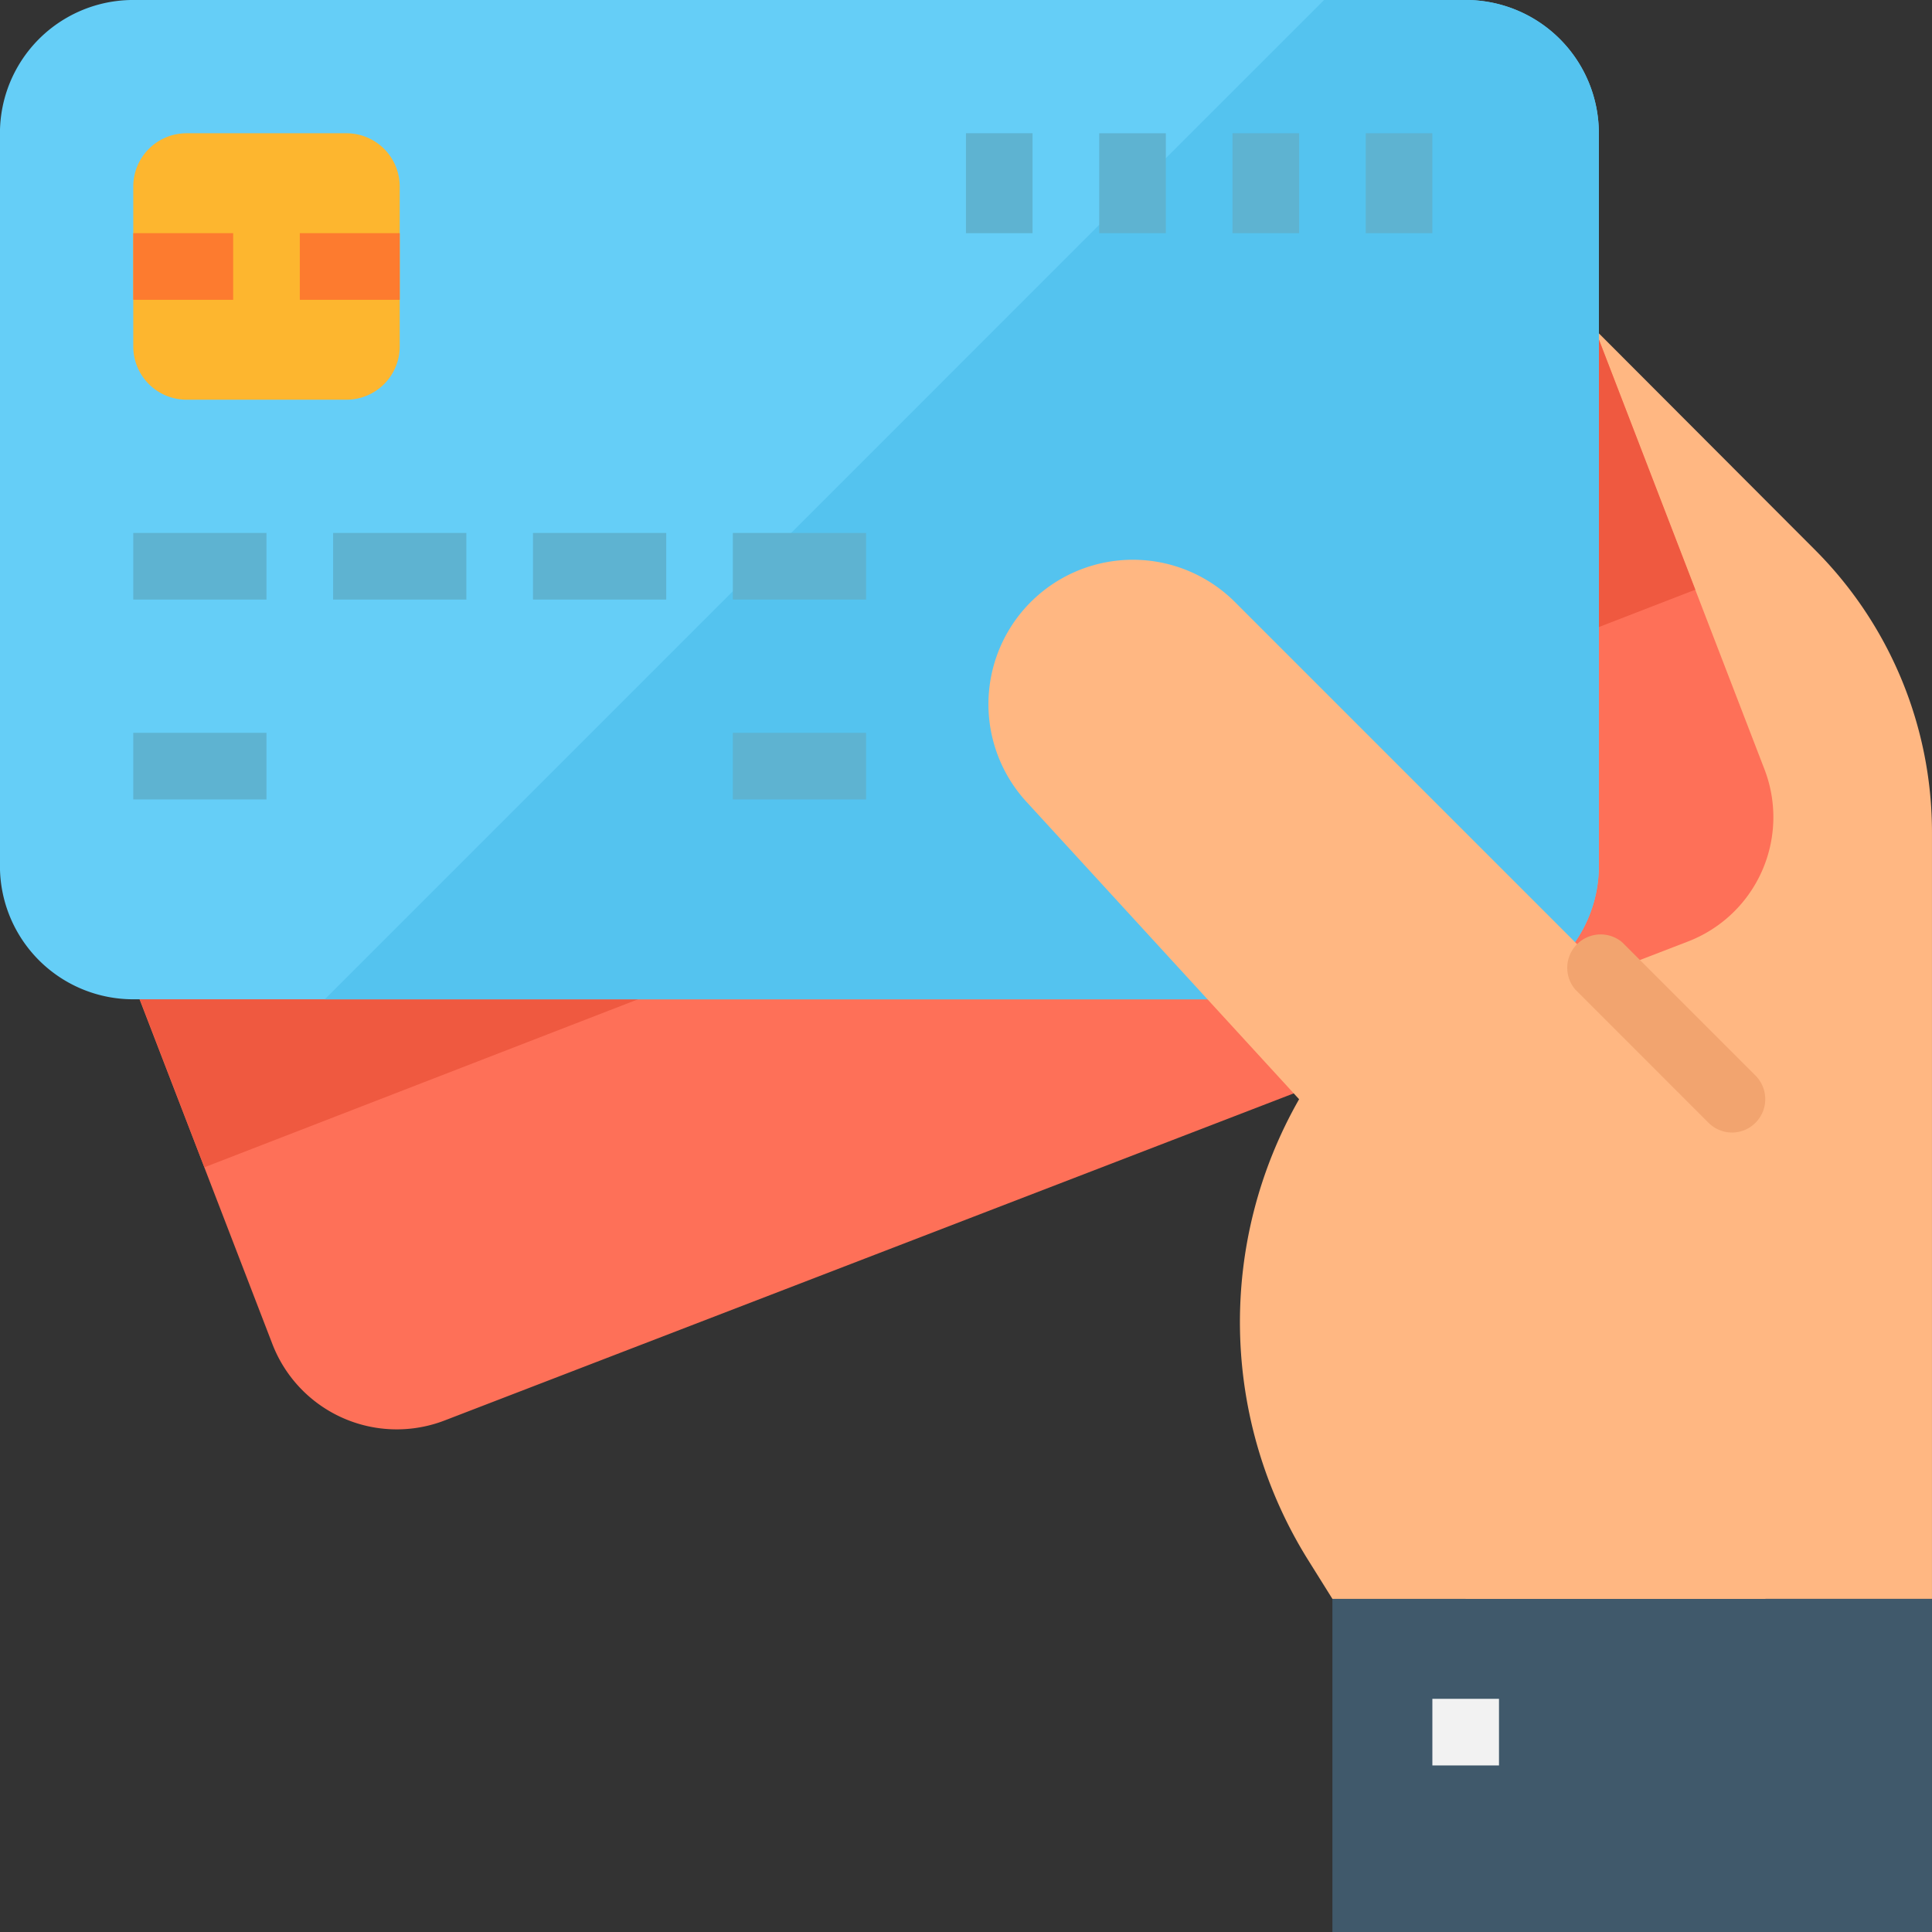 <svg xmlns="http://www.w3.org/2000/svg" width="104.116" height="104.115" viewBox="0 0 104.116 104.115">
  <rect x="0" y="0" width="104.116" height="104.115" fill="#333333" stroke="none"/>
  <g id="Group_15261" data-name="Group 15261" transform="translate(-1038 -707)">
    <path id="Path_53286" data-name="Path 53286" d="M467.884,80.357,449.105,61.543v75.394h25.131v-41.3A21.544,21.544,0,0,0,467.884,80.357Zm0,0" transform="translate(667.879 656.228)" fill="#ffb782"/>
    <path id="Path_53287" data-name="Path 53287" d="M14.677,72.733.481,35.88A7.18,7.18,0,0,1,4.6,26.6L71.607.79a7.179,7.179,0,0,1,9.28,4.12l14.2,36.853a7.18,7.18,0,0,1-4.12,9.281l-67,25.81A7.183,7.183,0,0,1,14.677,72.733Zm0,0" transform="translate(1038 706.693)" fill="#fe7058"/>
    <path id="Path_53288" data-name="Path 53288" d="M112.536,101.961,32.2,133.1l5.35,13.887,80.344-31.127Zm0,0" transform="translate(1011.467 622.918)" fill="#ef5940"/>
    <path id="Path_53289" data-name="Path 53289" d="M0,46.973V7.481A7.181,7.181,0,0,1,7.184.3h71.8a7.181,7.181,0,0,1,7.18,7.18V46.973a7.181,7.181,0,0,1-7.18,7.18H7.184A7.181,7.181,0,0,1,0,46.973Zm0,0" transform="translate(1037.997 706.699)" fill="#65cef7"/>
    <path id="Path_53290" data-name="Path 53290" d="M161,.3h-7.629L99.52,54.154H161a7.181,7.181,0,0,0,7.18-7.18V7.481A7.181,7.181,0,0,0,161,.3Zm0,0" transform="translate(955.983 706.699)" fill="#54c3ef"/>
    <path id="Path_53291" data-name="Path 53291" d="M40.832,163.609h7.18v3.59h-7.18Zm0,0" transform="translate(1004.349 572.112)" fill="#5eb3d1"/>
    <path id="Path_53292" data-name="Path 53292" d="M40.832,224.852h7.18v3.59h-7.18Zm0,0" transform="translate(1004.349 521.64)" fill="#5eb3d1"/>
    <path id="Path_53293" data-name="Path 53293" d="M224.555,224.852h7.18v3.59h-7.18Zm0,0" transform="translate(852.938 521.64)" fill="#5eb3d1"/>
    <path id="Path_53294" data-name="Path 53294" d="M102.074,163.609h7.18v3.59h-7.18Zm0,0" transform="translate(953.878 572.112)" fill="#5eb3d1"/>
    <path id="Path_53295" data-name="Path 53295" d="M163.313,163.609h7.18v3.59h-7.18Zm0,0" transform="translate(903.41 572.112)" fill="#5eb3d1"/>
    <path id="Path_53296" data-name="Path 53296" d="M224.555,163.609h7.18v3.59h-7.18Zm0,0" transform="translate(852.938 572.112)" fill="#5eb3d1"/>
    <path id="Path_53297" data-name="Path 53297" d="M418.484,41.129h3.59v5.385h-3.59Zm0,0" transform="translate(693.115 673.052)" fill="#5eb3d1"/>
    <path id="Path_53298" data-name="Path 53298" d="M377.656,41.129h3.59v5.385h-3.59Zm0,0" transform="translate(726.763 673.052)" fill="#5eb3d1"/>
    <path id="Path_53299" data-name="Path 53299" d="M336.828,41.129h3.59v5.385h-3.59Zm0,0" transform="translate(760.41 673.052)" fill="#5eb3d1"/>
    <path id="Path_53300" data-name="Path 53300" d="M296,41.129h3.59v5.385H296Zm0,0" transform="translate(794.055 673.052)" fill="#5eb3d1"/>
    <path id="Path_53301" data-name="Path 53301" d="M408.277,490.23h32.311v17.951H408.277Zm0,0" transform="translate(701.527 302.934)" fill="#40596b"/>
    <path id="Path_53302" data-name="Path 53302" d="M316.115,174.053a7.782,7.782,0,0,0-11.237,10.762l14.711,16.048a24.209,24.209,0,0,0,.49,24.838l1.305,2.088H344.72V202.658Zm0,0" transform="translate(788.42 565.375)" fill="#ffb782"/>
    <path id="Path_53303" data-name="Path 53303" d="M438.9,520.852h3.59v3.59H438.9Zm0,0" transform="translate(676.291 277.698)" fill="#f2f2f2"/>
    <path id="Path_53304" data-name="Path 53304" d="M40.832,52.618V44A2.872,2.872,0,0,1,43.7,41.129h8.616A2.871,2.871,0,0,1,55.192,44v8.616a2.871,2.871,0,0,1-2.872,2.872H43.7A2.872,2.872,0,0,1,40.832,52.618Zm0,0" transform="translate(1004.349 673.052)" fill="#fdb62f"/>
    <path id="Path_53305" data-name="Path 53305" d="M40.832,71.75h5.385v3.59H40.832Zm0,0" transform="translate(1004.349 647.816)" fill="#fd7b2f"/>
    <path id="Path_53306" data-name="Path 53306" d="M91.867,71.75h5.385v3.59H91.867Zm0,0" transform="translate(962.29 647.816)" fill="#fd7b2f"/>
    <path id="Path_53307" data-name="Path 53307" d="M488.8,296.968a1.792,1.792,0,0,1-1.269-.526l-7.18-7.18a1.8,1.8,0,0,1,2.538-2.538l7.18,7.18a1.8,1.8,0,0,1-1.27,3.065Zm0,0" transform="translate(642.542 471.065)" fill="#f2a46f"/>
  </g>
</svg>
